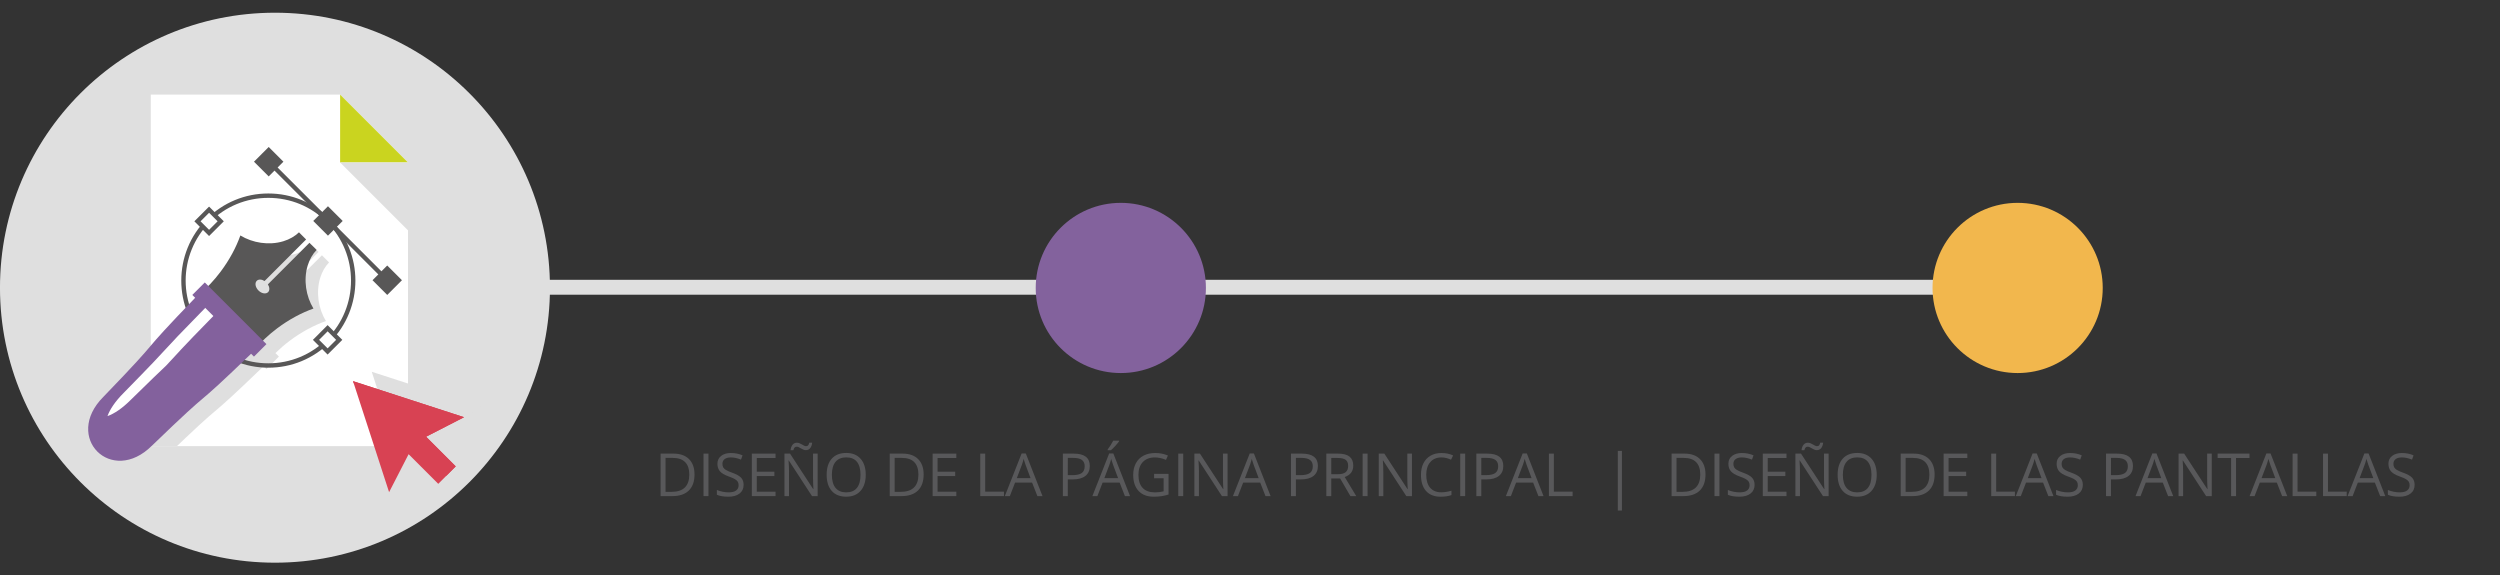 <?xml version="1.0" encoding="utf-8"?>
<!-- Generator: Adobe Illustrator 14.0.0, SVG Export Plug-In . SVG Version: 6.00 Build 43363)  -->
<!DOCTYPE svg PUBLIC "-//W3C//DTD SVG 1.1//EN" "http://www.w3.org/Graphics/SVG/1.1/DTD/svg11.dtd">
<svg version="1.1" id="Capa_1" xmlns="http://www.w3.org/2000/svg" xmlns:xlink="http://www.w3.org/1999/xlink" x="0px" y="0px"
	 width="630px" height="145px" viewBox="0 0 630 145" enable-background="new 0 0 630 145" xml:space="preserve">
<rect x="0" y="0" width="630" height="145" fill="#333333" stroke="none"/>
<rect x="135.666" y="70.511" fill="#DFDFDF" width="391.667" height="3.755"/>
<circle fill="#83629D" cx="282.445" cy="72.564" r="21.445"/>
<circle fill="#F2B74D" cx="508.444" cy="72.564" r="21.445"/>
<g>
	<path fill="#58585A" d="M175.019,119.564c0,1.768-0.479,3.119-1.439,4.054c-0.959,0.935-2.34,1.401-4.142,1.401h-2.966v-10.707
		h3.281c1.664,0,2.959,0.461,3.881,1.385C174.558,116.619,175.019,117.908,175.019,119.564z M173.701,119.607
		c0-1.396-0.351-2.448-1.051-3.156c-0.701-0.708-1.742-1.062-3.124-1.062h-1.81v8.555h1.517c1.484,0,2.601-0.363,3.347-1.094
		C173.328,122.119,173.701,121.039,173.701,119.607z"/>
	<path fill="#58585A" d="M177.288,125.021v-10.709h1.244v10.709H177.288z"/>
	<path fill="#58585A" d="M187.391,122.172c0,0.941-0.342,1.678-1.025,2.204c-0.683,0.526-1.611,0.791-2.783,0.791
		c-1.27,0-2.246-0.163-2.93-0.491v-1.201c0.439,0.187,0.918,0.332,1.436,0.439s1.03,0.162,1.538,0.162
		c0.83,0,1.455-0.158,1.875-0.473c0.42-0.315,0.63-0.754,0.63-1.314c0-0.371-0.074-0.676-0.224-0.912
		c-0.148-0.236-0.397-0.455-0.747-0.656c-0.349-0.199-0.88-0.427-1.593-0.681c-0.996-0.356-1.708-0.778-2.135-1.267
		c-0.428-0.488-0.641-1.127-0.641-1.912c0-0.825,0.31-1.482,0.93-1.971c0.62-0.49,1.44-0.732,2.461-0.732
		c1.064,0,2.043,0.195,2.938,0.586l-0.389,1.084c-0.884-0.371-1.743-0.557-2.578-0.557c-0.659,0-1.175,0.143-1.545,0.426
		c-0.372,0.283-0.557,0.676-0.557,1.179c0,0.371,0.067,0.675,0.205,0.912c0.136,0.237,0.367,0.454,0.691,0.651
		c0.325,0.197,0.821,0.416,1.49,0.656c1.123,0.399,1.896,0.829,2.318,1.288C187.18,120.844,187.391,121.439,187.391,122.172z"/>
	<path fill="#58585A" d="M195.43,125.021h-5.969v-10.709h5.969v1.105h-4.725v3.45h4.439v1.099h-4.439v3.94h4.725V125.021z"/>
	<path fill="#58585A" d="M206.047,125.021h-1.42l-5.853-8.987h-0.059c0.078,1.055,0.117,2.021,0.117,2.899v6.088h-1.149v-10.709
		h1.406l5.837,8.951h0.059c-0.01-0.133-0.032-0.557-0.065-1.271c-0.035-0.715-0.047-1.227-0.037-1.535v-6.145h1.164V125.021
		L206.047,125.021z M203.059,113.441c-0.21,0-0.415-0.045-0.615-0.137c-0.2-0.091-0.396-0.189-0.589-0.301
		c-0.193-0.109-0.379-0.21-0.557-0.3c-0.179-0.091-0.351-0.136-0.517-0.136c-0.244,0-0.429,0.072-0.553,0.22
		c-0.125,0.146-0.222,0.369-0.289,0.666h-0.719c0.063-0.591,0.236-1.054,0.517-1.388c0.281-0.334,0.644-0.502,1.088-0.502
		c0.225,0,0.441,0.045,0.651,0.136s0.41,0.19,0.602,0.301c0.189,0.108,0.373,0.21,0.549,0.3c0.176,0.092,0.342,0.137,0.498,0.137
		c0.239,0,0.418-0.072,0.535-0.217c0.117-0.144,0.212-0.367,0.285-0.671h0.725c-0.063,0.593-0.232,1.056-0.509,1.39
		C203.886,113.273,203.518,113.441,203.059,113.441z"/>
	<path fill="#58585A" d="M218.167,119.652c0,1.713-0.434,3.061-1.3,4.043c-0.867,0.979-2.072,1.472-3.615,1.472
		c-1.577,0-2.794-0.481-3.65-1.446c-0.857-0.965-1.285-2.326-1.285-4.084c0-1.742,0.429-3.094,1.289-4.054
		c0.858-0.959,2.08-1.438,3.662-1.438c1.537,0,2.738,0.488,3.604,1.465C217.734,116.586,218.167,117.934,218.167,119.652z
		 M209.634,119.652c0,1.449,0.309,2.55,0.926,3.299c0.618,0.75,1.515,1.125,2.691,1.125c1.188,0,2.083-0.374,2.688-1.121
		s0.908-1.848,0.908-3.303c0-1.441-0.302-2.533-0.904-3.278c-0.604-0.744-1.496-1.116-2.677-1.116c-1.188,0-2.089,0.375-2.707,1.124
		C209.943,117.131,209.634,118.221,209.634,119.652z"/>
	<path fill="#58585A" d="M232.758,119.564c0,1.768-0.479,3.119-1.439,4.054c-0.959,0.935-2.34,1.401-4.142,1.401h-2.966v-10.707
		h3.281c1.664,0,2.959,0.461,3.881,1.385C232.297,116.619,232.758,117.908,232.758,119.564z M231.44,119.607
		c0-1.396-0.351-2.448-1.051-3.156c-0.701-0.708-1.742-1.062-3.124-1.062h-1.81v8.555h1.517c1.484,0,2.601-0.363,3.347-1.094
		C231.067,122.119,231.44,121.039,231.44,119.607z"/>
	<path fill="#58585A" d="M240.995,125.021h-5.969v-10.709h5.969v1.105h-4.725v3.45h4.439v1.099h-4.439v3.94h4.725V125.021z"/>
	<path fill="#58585A" d="M247.025,125.021v-10.709h1.244v9.58h4.725v1.129H247.025z"/>
	<path fill="#58585A" d="M261.421,125.021l-1.333-3.405h-4.292l-1.318,3.405h-1.26l4.233-10.752h1.048l4.211,10.752H261.421z
		 M259.701,120.494l-1.246-3.318c-0.16-0.42-0.327-0.935-0.498-1.545c-0.107,0.469-0.261,0.984-0.461,1.545l-1.26,3.318H259.701z"/>
	<path fill="#58585A" d="M274.628,117.434c0,1.084-0.37,1.918-1.109,2.5c-0.74,0.584-1.799,0.875-3.176,0.875h-1.26v4.213h-1.244
		v-10.709h2.775C273.291,114.312,274.628,115.354,274.628,117.434z M269.083,119.74h1.121c1.104,0,1.901-0.18,2.395-0.535
		c0.494-0.355,0.74-0.928,0.74-1.714c0-0.708-0.232-1.235-0.695-1.582c-0.465-0.347-1.188-0.521-2.168-0.521h-1.393V119.74
		L269.083,119.74z"/>
	<path fill="#58585A" d="M283.481,125.021l-1.333-3.405h-4.292l-1.318,3.405h-1.26l4.233-10.752h1.048l4.211,10.752H283.481z
		 M281.76,120.494l-1.246-3.318c-0.16-0.42-0.327-0.935-0.498-1.545c-0.107,0.469-0.261,0.984-0.461,1.545l-1.26,3.318H281.76z
		 M279.13,113.271c0.234-0.303,0.487-0.668,0.758-1.099c0.271-0.43,0.484-0.803,0.642-1.121h1.479v0.154
		c-0.215,0.317-0.534,0.708-0.959,1.172c-0.425,0.464-0.794,0.822-1.105,1.076h-0.813v-0.183H279.13z"/>
	<path fill="#58585A" d="M290.832,119.41h3.641v5.207c-0.567,0.182-1.143,0.318-1.729,0.41c-0.586,0.094-1.266,0.14-2.037,0.14
		c-1.621,0-2.883-0.481-3.786-1.446c-0.903-0.965-1.354-2.316-1.354-4.055c0-1.113,0.223-2.088,0.67-2.926
		c0.446-0.838,1.09-1.477,1.93-1.92c0.84-0.44,1.824-0.662,2.951-0.662c1.143,0,2.207,0.211,3.193,0.631l-0.482,1.098
		c-0.967-0.41-1.897-0.615-2.791-0.615c-1.304,0-2.322,0.39-3.055,1.166c-0.733,0.775-1.098,1.853-1.098,3.229
		c0,1.445,0.353,2.542,1.058,3.289c0.706,0.747,1.742,1.121,3.109,1.121c0.742,0,1.467-0.086,2.175-0.258v-3.295h-2.395V119.41
		L290.832,119.41z"/>
	<path fill="#58585A" d="M296.922,125.021v-10.709h1.244v10.709H296.922z"/>
	<path fill="#58585A" d="M309.348,125.021h-1.42l-5.853-8.987h-0.059c0.078,1.055,0.117,2.021,0.117,2.899v6.088h-1.149v-10.709
		h1.406l5.837,8.951h0.059c-0.01-0.133-0.032-0.557-0.065-1.271c-0.035-0.715-0.047-1.227-0.037-1.535v-6.145h1.164V125.021
		L309.348,125.021z"/>
	<path fill="#58585A" d="M318.904,125.021l-1.334-3.405h-4.292l-1.318,3.405h-1.26l4.233-10.752h1.047l4.211,10.752H318.904z
		 M317.184,120.494l-1.246-3.318c-0.16-0.42-0.328-0.935-0.499-1.545c-0.107,0.469-0.261,0.984-0.461,1.545l-1.26,3.318H317.184z"/>
	<path fill="#58585A" d="M332.111,117.434c0,1.084-0.371,1.918-1.109,2.5c-0.74,0.584-1.799,0.875-3.176,0.875h-1.26v4.213h-1.244
		v-10.709h2.775C330.773,114.312,332.111,115.354,332.111,117.434z M326.566,119.74h1.121c1.104,0,1.899-0.18,2.395-0.535
		c0.492-0.355,0.74-0.928,0.74-1.714c0-0.708-0.232-1.235-0.695-1.582c-0.465-0.347-1.188-0.521-2.168-0.521h-1.393V119.74
		L326.566,119.74z"/>
	<path fill="#58585A" d="M335.477,120.566v4.453h-1.244v-10.707h2.938c1.312,0,2.283,0.252,2.91,0.754
		c0.629,0.504,0.94,1.26,0.94,2.271c0,1.416-0.717,2.373-2.151,2.871l2.905,4.812h-1.471l-2.594-4.453H335.477z M335.477,119.498
		h1.707c0.879,0,1.523-0.174,1.935-0.523c0.411-0.349,0.614-0.873,0.614-1.57c0-0.709-0.209-1.219-0.625-1.53
		c-0.418-0.312-1.088-0.47-2.012-0.47h-1.619V119.498z"/>
	<path fill="#58585A" d="M343.385,125.021v-10.709h1.244v10.709H343.385z"/>
	<path fill="#58585A" d="M355.811,125.021h-1.42l-5.852-8.987h-0.059c0.078,1.055,0.117,2.021,0.117,2.899v6.088h-1.15v-10.709
		h1.406l5.838,8.951h0.059c-0.01-0.133-0.033-0.557-0.066-1.271c-0.035-0.715-0.047-1.227-0.037-1.535v-6.145h1.164V125.021
		L355.811,125.021z"/>
	<path fill="#58585A" d="M363.221,115.271c-1.178,0-2.104,0.393-2.787,1.176c-0.682,0.783-1.021,1.857-1.021,3.219
		c0,1.402,0.328,2.484,0.983,3.249c0.658,0.765,1.595,1.146,2.812,1.146c0.746,0,1.599-0.134,2.556-0.401v1.092
		c-0.742,0.276-1.658,0.417-2.746,0.417c-1.578,0-2.795-0.479-3.65-1.436c-0.857-0.957-1.285-2.317-1.285-4.08
		c0-1.104,0.205-2.069,0.617-2.899c0.414-0.83,1.01-1.471,1.787-1.92c0.779-0.449,1.697-0.674,2.752-0.674
		c1.121,0,2.104,0.204,2.943,0.614l-0.527,1.07C364.842,115.463,364.031,115.271,363.221,115.271z"/>
	<path fill="#58585A" d="M367.979,125.021v-10.709h1.244v10.709H367.979z"/>
	<path fill="#58585A" d="M378.83,117.434c0,1.084-0.369,1.918-1.109,2.5c-0.74,0.584-1.799,0.875-3.176,0.875h-1.26v4.213h-1.244
		v-10.709h2.775C377.492,114.312,378.83,115.354,378.83,117.434z M373.285,119.74h1.121c1.104,0,1.902-0.18,2.395-0.535
		c0.494-0.355,0.74-0.928,0.74-1.714c0-0.708-0.232-1.235-0.695-1.582c-0.465-0.347-1.188-0.521-2.168-0.521h-1.393V119.74
		L373.285,119.74z"/>
	<path fill="#58585A" d="M387.682,125.021l-1.332-3.405h-4.293l-1.317,3.405h-1.261l4.234-10.752h1.047l4.211,10.752H387.682z
		 M385.961,120.494l-1.246-3.318c-0.16-0.42-0.326-0.935-0.498-1.545c-0.107,0.469-0.26,0.984-0.461,1.545l-1.26,3.318H385.961z"/>
	<path fill="#58585A" d="M390.324,125.021v-10.709h1.244v9.58h4.725v1.129H390.324z"/>
	<path fill="#58585A" d="M407.688,113.624h1.033v15.028h-1.033V113.624z"/>
	<path fill="#58585A" d="M429.785,119.564c0,1.768-0.48,3.119-1.439,4.054s-2.34,1.401-4.143,1.401h-2.965v-10.707h3.28
		c1.664,0,2.96,0.461,3.882,1.385C429.324,116.619,429.785,117.908,429.785,119.564z M428.467,119.607
		c0-1.396-0.352-2.448-1.051-3.156c-0.701-0.708-1.742-1.062-3.125-1.062h-1.809v8.555h1.516c1.484,0,2.602-0.363,3.348-1.094
		C428.094,122.119,428.467,121.039,428.467,119.607z"/>
	<path fill="#58585A" d="M432.053,125.021v-10.709h1.244v10.709H432.053z"/>
	<path fill="#58585A" d="M442.156,122.172c0,0.941-0.342,1.678-1.025,2.204c-0.683,0.526-1.611,0.791-2.783,0.791
		c-1.27,0-2.246-0.163-2.93-0.491v-1.201c0.439,0.187,0.918,0.332,1.437,0.439c0.518,0.107,1.03,0.162,1.538,0.162
		c0.83,0,1.455-0.158,1.875-0.473c0.421-0.315,0.63-0.754,0.63-1.314c0-0.371-0.074-0.676-0.224-0.912
		c-0.148-0.236-0.397-0.455-0.748-0.656c-0.348-0.199-0.879-0.427-1.592-0.681c-0.996-0.356-1.709-0.778-2.135-1.267
		c-0.428-0.488-0.642-1.127-0.642-1.912c0-0.825,0.31-1.482,0.931-1.971c0.619-0.488,1.438-0.732,2.461-0.732
		c1.063,0,2.043,0.195,2.938,0.586l-0.389,1.084c-0.885-0.371-1.744-0.557-2.578-0.557c-0.66,0-1.176,0.143-1.545,0.426
		c-0.373,0.283-0.557,0.676-0.557,1.179c0,0.371,0.065,0.675,0.205,0.912c0.135,0.237,0.366,0.454,0.69,0.651s0.82,0.416,1.49,0.656
		c1.123,0.399,1.896,0.829,2.317,1.288C441.944,120.843,442.156,121.439,442.156,122.172z"/>
	<path fill="#58585A" d="M450.195,125.021h-5.97v-10.709h5.97v1.105h-4.726v3.45h4.439v1.099h-4.439v3.94h4.726V125.021z"/>
	<path fill="#58585A" d="M460.812,125.021h-1.421l-5.852-8.987h-0.059c0.077,1.055,0.116,2.021,0.116,2.899v6.088h-1.149v-10.709
		h1.406l5.838,8.951h0.059c-0.01-0.133-0.033-0.557-0.066-1.271c-0.034-0.715-0.047-1.227-0.036-1.535v-6.145h1.164V125.021
		L460.812,125.021z M457.824,113.441c-0.209,0-0.414-0.045-0.615-0.137c-0.199-0.091-0.396-0.189-0.588-0.301
		c-0.193-0.109-0.379-0.21-0.557-0.3c-0.181-0.091-0.353-0.136-0.519-0.136c-0.244,0-0.428,0.072-0.553,0.22
		s-0.222,0.369-0.289,0.666h-0.719c0.063-0.591,0.235-1.054,0.518-1.388c0.281-0.334,0.644-0.502,1.088-0.502
		c0.226,0,0.441,0.045,0.65,0.136c0.211,0.091,0.41,0.19,0.602,0.301c0.189,0.108,0.373,0.21,0.549,0.3
		c0.177,0.092,0.343,0.137,0.498,0.137c0.24,0,0.418-0.072,0.535-0.217c0.117-0.144,0.213-0.367,0.285-0.671h0.725
		c-0.062,0.593-0.231,1.056-0.508,1.39C458.651,113.273,458.283,113.441,457.824,113.441z"/>
	<path fill="#58585A" d="M472.932,119.652c0,1.713-0.434,3.061-1.299,4.043c-0.867,0.979-2.072,1.472-3.615,1.472
		c-1.577,0-2.795-0.481-3.649-1.446c-0.857-0.965-1.285-2.326-1.285-4.084c0-1.742,0.428-3.094,1.289-4.054
		c0.856-0.959,2.08-1.438,3.662-1.438c1.537,0,2.738,0.488,3.604,1.465C472.5,116.586,472.932,117.934,472.932,119.652z
		 M464.4,119.652c0,1.449,0.309,2.55,0.926,3.299c0.617,0.75,1.514,1.125,2.69,1.125c1.188,0,2.082-0.374,2.688-1.121
		c0.605-0.747,0.908-1.848,0.908-3.303c0-1.441-0.302-2.533-0.904-3.278c-0.604-0.744-1.496-1.116-2.676-1.116
		c-1.188,0-2.09,0.375-2.707,1.124S464.4,118.221,464.4,119.652z"/>
	<path fill="#58585A" d="M487.523,119.564c0,1.768-0.48,3.119-1.439,4.054s-2.34,1.401-4.143,1.401h-2.966v-10.707h3.281
		c1.664,0,2.959,0.461,3.881,1.385C487.062,116.619,487.523,117.908,487.523,119.564z M486.205,119.607
		c0-1.396-0.353-2.448-1.051-3.156c-0.701-0.708-1.742-1.062-3.125-1.062h-1.81v8.555h1.517c1.483,0,2.602-0.363,3.348-1.094
		C485.832,122.119,486.205,121.039,486.205,119.607z"/>
	<path fill="#58585A" d="M495.76,125.021h-5.969v-10.709h5.969v1.105h-4.725v3.45h4.438v1.099h-4.438v3.94h4.725V125.021z"/>
	<path fill="#58585A" d="M501.791,125.021v-10.709h1.244v9.58h4.725v1.129H501.791z"/>
	<path fill="#58585A" d="M516.186,125.021l-1.332-3.405h-4.293l-1.317,3.405h-1.26l4.233-10.752h1.047l4.211,10.752H516.186z
		 M514.465,120.494l-1.246-3.318c-0.16-0.42-0.326-0.935-0.498-1.545c-0.106,0.469-0.26,0.984-0.461,1.545l-1.26,3.318H514.465z"/>
	<path fill="#58585A" d="M524.871,122.172c0,0.941-0.342,1.678-1.025,2.204c-0.683,0.526-1.61,0.791-2.783,0.791
		c-1.27,0-2.245-0.163-2.93-0.491v-1.201c0.439,0.187,0.918,0.332,1.437,0.439c0.518,0.107,1.028,0.162,1.536,0.162
		c0.83,0,1.455-0.158,1.875-0.473c0.42-0.315,0.632-0.754,0.632-1.314c0-0.371-0.074-0.676-0.226-0.912
		c-0.147-0.236-0.396-0.455-0.746-0.656c-0.35-0.199-0.881-0.427-1.594-0.681c-0.996-0.356-1.707-0.778-2.135-1.267
		c-0.428-0.489-0.642-1.127-0.642-1.912c0-0.825,0.312-1.482,0.931-1.971c0.621-0.488,1.44-0.732,2.461-0.732
		c1.063,0,2.043,0.195,2.938,0.586l-0.389,1.084c-0.883-0.371-1.742-0.557-2.578-0.557c-0.658,0-1.174,0.143-1.545,0.426
		s-0.557,0.676-0.557,1.179c0,0.371,0.067,0.675,0.205,0.912c0.137,0.237,0.366,0.454,0.69,0.651
		c0.326,0.197,0.822,0.416,1.49,0.656c1.123,0.399,1.896,0.829,2.318,1.288C524.66,120.844,524.871,121.439,524.871,122.172z"/>
	<path fill="#58585A" d="M537.506,117.434c0,1.084-0.369,1.918-1.109,2.5c-0.739,0.584-1.799,0.875-3.176,0.875h-1.26v4.213h-1.244
		v-10.709h2.775C536.168,114.312,537.506,115.354,537.506,117.434z M531.961,119.74h1.121c1.104,0,1.902-0.18,2.395-0.535
		c0.494-0.355,0.74-0.928,0.74-1.714c0-0.708-0.231-1.235-0.695-1.582c-0.465-0.347-1.188-0.521-2.168-0.521h-1.393V119.74
		L531.961,119.74z"/>
	<path fill="#58585A" d="M546.357,125.021l-1.332-3.405h-4.293l-1.318,3.405h-1.26l4.233-10.752h1.047l4.212,10.752H546.357z
		 M544.637,120.494l-1.246-3.318c-0.159-0.42-0.325-0.935-0.498-1.545c-0.106,0.469-0.26,0.984-0.461,1.545l-1.26,3.318H544.637z"/>
	<path fill="#58585A" d="M557.363,125.021h-1.42l-5.854-8.987h-0.059c0.078,1.055,0.116,2.021,0.116,2.899v6.088H549v-10.709h1.406
		l5.836,8.951h0.059c-0.01-0.133-0.031-0.557-0.063-1.271c-0.035-0.715-0.047-1.227-0.037-1.535v-6.145h1.164L557.363,125.021
		L557.363,125.021z"/>
	<path fill="#58585A" d="M563.484,125.021h-1.244v-9.604h-3.394v-1.105h8.027v1.105h-3.391L563.484,125.021L563.484,125.021z"/>
	<path fill="#58585A" d="M575.098,125.021l-1.334-3.405h-4.291l-1.317,3.405h-1.261l4.232-10.752h1.049l4.211,10.752H575.098z
		 M573.377,120.494l-1.246-3.318c-0.16-0.42-0.328-0.935-0.498-1.545c-0.106,0.469-0.262,0.984-0.461,1.545l-1.26,3.318H573.377z"/>
	<path fill="#58585A" d="M577.738,125.021v-10.709h1.244v9.58h4.725v1.129H577.738z"/>
	<path fill="#58585A" d="M585.404,125.021v-10.709h1.244v9.58h4.725v1.129H585.404z"/>
	<path fill="#58585A" d="M599.801,125.021l-1.332-3.405h-4.293l-1.317,3.405h-1.261l4.234-10.752h1.047l4.211,10.752H599.801z
		 M598.08,120.494l-1.246-3.318c-0.16-0.42-0.326-0.935-0.498-1.545c-0.106,0.469-0.26,0.984-0.461,1.545l-1.26,3.318H598.08z"/>
	<path fill="#58585A" d="M608.484,122.172c0,0.941-0.343,1.678-1.025,2.204s-1.611,0.791-2.783,0.791
		c-1.27,0-2.246-0.163-2.93-0.491v-1.201c0.438,0.187,0.918,0.332,1.436,0.439c0.519,0.107,1.031,0.162,1.539,0.162
		c0.83,0,1.455-0.158,1.875-0.473c0.42-0.315,0.629-0.754,0.629-1.314c0-0.371-0.073-0.676-0.223-0.912s-0.398-0.455-0.748-0.656
		c-0.348-0.199-0.879-0.427-1.592-0.681c-0.996-0.356-1.709-0.778-2.135-1.267c-0.429-0.488-0.642-1.127-0.642-1.912
		c0-0.825,0.31-1.482,0.931-1.971c0.618-0.488,1.438-0.732,2.461-0.732c1.063,0,2.043,0.195,2.938,0.586l-0.389,1.084
		c-0.885-0.371-1.744-0.557-2.578-0.557c-0.66,0-1.176,0.143-1.545,0.426c-0.373,0.283-0.557,0.676-0.557,1.179
		c0,0.371,0.065,0.675,0.204,0.912c0.136,0.237,0.367,0.454,0.691,0.651s0.82,0.416,1.49,0.656c1.123,0.399,1.896,0.829,2.317,1.288
		S608.484,121.439,608.484,122.172z"/>
</g>
<g>
	<ellipse fill="#DFDFDF" cx="69.292" cy="72.5" rx="69.297" ry="69.297"/>
	<g>
		<polygon fill="#FFFFFF" points="102.816,112.426 102.816,64.815 102.816,40.943 85.711,23.84 37.996,23.84 37.996,41.51 
			37.996,64.815 37.996,112.426 		"/>
		<g>
			<polygon fill="#CAD41F" points="85.711,40.943 102.816,40.943 85.711,23.84 			"/>
			<polygon fill="#DFDFDF" points="102.816,40.943 85.711,40.943 102.816,58.049 			"/>
		</g>
	</g>
	<g>
		<g>
			<defs>
				<polygon id="SVGID_1_" points="102.816,112.426 102.816,64.815 102.816,40.943 85.711,23.84 37.996,23.84 37.996,41.51 
					37.996,64.815 37.996,112.426 				"/>
			</defs>
			<clipPath id="SVGID_2_">
				<use xlink:href="#SVGID_1_"  overflow="visible"/>
			</clipPath>
			<path clip-path="url(#SVGID_2_)" fill="#DFDFDF" d="M29.189,103.154c16.631-17.242,7.101-8.32,23.131-24.965l-0.715-0.719
				l3.144-3.148l0.882,0.883c1.06-1.08,2.101-2.258,3.084-3.568c2.261-3.008,3.948-6.174,4.998-9.155
				c3.095,1.887,7.194,2.552,10.823,1.46c1.614-0.488,2.935-1.279,3.949-2.25l1.797,1.799l-0.063,0.062l-10.412,10.41
				c-0.706-0.453-1.511-0.502-1.96-0.051c-0.554,0.553-0.365,1.641,0.426,2.434c0.786,0.789,1.877,0.978,2.43,0.422
				c0.451-0.453,0.4-1.25-0.057-1.963l10.415-10.412l0.064-0.063l1.796,1.796c-0.974,1.016-1.768,2.333-2.25,3.954
				c-1.09,3.623-0.428,7.727,1.458,10.824c-2.983,1.05-6.149,2.734-9.158,4.992c-1.308,0.986-2.489,2.023-3.563,3.084l0.879,0.879
				l-3.149,3.15l-0.718-0.721c-16.64,16.035-7.723,6.502-24.968,23.143C31.258,125.619,18.997,113.355,29.189,103.154z"/>
		</g>
	</g>
	<g>
		<g>
			<g>
				<path fill="#585757" d="M67.622,92.66L67.622,92.66c-5.861,0-11.375-2.287-15.52-6.432c-8.558-8.56-8.558-22.485,0-31.042
					c4.146-4.147,9.657-6.429,15.52-6.429c5.863,0,11.375,2.281,15.521,6.429c8.56,8.558,8.56,22.484,0,31.042
					C78.997,90.373,73.485,92.66,67.622,92.66L67.622,92.66z M67.622,49.862c-5.567,0-10.803,2.167-14.74,6.105
					c-8.128,8.126-8.128,21.354,0,29.482c3.938,3.936,9.173,6.105,14.74,6.105c5.568,0,10.803-2.171,14.74-6.105
					c8.128-8.129,8.128-21.354,0-29.482C78.425,52.029,73.19,49.862,67.622,49.862L67.622,49.862z"/>
			</g>
			<g>
				<polygon fill="#585757" points="96.214,70.033 68.299,42.113 69.081,41.331 96.994,69.25 				"/>
			</g>
			<g>
				<g>
					
						<rect x="50.613" y="53.7" transform="matrix(-0.707 -0.707 0.707 -0.707 50.52 132.457)" fill="#FFFFFF" width="4.14" height="4.139"/>
					<path fill="#585757" d="M52.687,59.479l-3.708-3.709l3.708-3.708l3.708,3.708L52.687,59.479L52.687,59.479z M50.54,55.77
						l2.147,2.147l2.15-2.147l-2.15-2.147L50.54,55.77L50.54,55.77z"/>
				</g>
				<g>
					<polygon fill="#FFFFFF" points="85.483,85.645 82.556,82.711 79.631,85.643 82.556,88.568 					"/>
					<path fill="#585757" d="M82.556,89.35l-3.706-3.707l3.706-3.713l3.707,3.715L82.556,89.35L82.556,89.35z M80.411,85.643
						l2.146,2.146l2.148-2.144l-2.148-2.149L80.411,85.643L80.411,85.643z"/>
				</g>
			</g>
			<g>
				
					<rect x="80.58" y="53.61" transform="matrix(-0.707 -0.707 0.707 -0.707 101.749 153.491)" fill="#585757" width="4.145" height="4.141"/>
				<path fill="#585757" d="M82.646,59.39l-3.708-3.708l3.708-3.709l3.713,3.709L82.646,59.39L82.646,59.39z M80.5,55.682
					l2.146,2.147l2.15-2.147l-2.15-2.148L80.5,55.682L80.5,55.682z"/>
			</g>
			<g>
				
					<rect x="50.314" y="83.87" transform="matrix(-0.707 -0.707 0.707 -0.707 28.683 183.755)" fill="#FFFFFF" width="4.141" height="4.139"/>
				<path fill="#585757" d="M52.387,89.652l-3.707-3.709l3.707-3.711l3.711,3.709L52.387,89.652L52.387,89.652z M50.242,85.943
					l2.146,2.146l2.148-2.147l-2.148-2.146L50.242,85.943L50.242,85.943z"/>
			</g>
			<g>
				
					<rect x="65.642" y="38.674" transform="matrix(-0.707 -0.707 0.707 -0.707 86.781 117.437)" fill="#585757" width="4.14" height="4.142"/>
				<path fill="#585757" d="M67.713,44.456l-3.711-3.709l3.711-3.709l3.707,3.709L67.713,44.456L67.713,44.456z M65.565,40.746
					l2.148,2.148l2.147-2.148l-2.147-2.148L65.565,40.746L65.565,40.746z"/>
			</g>
			<g>
				
					<rect x="95.512" y="68.545" transform="matrix(-0.707 -0.707 0.707 -0.707 116.651 189.549)" fill="#585757" width="4.141" height="4.14"/>
				<path fill="#585757" d="M97.582,74.327l-3.71-3.711l3.71-3.709l3.709,3.709L97.582,74.327L97.582,74.327z M95.433,70.616
					l2.149,2.147l2.146-2.147l-2.146-2.148L95.433,70.616L95.433,70.616z"/>
			</g>
		</g>
	</g>
	<path fill="#83619D" d="M38.313,112.287c-10.196,10.188-22.464-2.078-12.264-12.277c16.823-17.443,6.856-8.092,23.681-25.537
		c4.707,4.707,9.415,9.414,14.123,14.121C46.408,105.422,55.758,95.455,38.313,112.287z"/>
	<path fill="#FFFFFF" d="M41.866,92.135c-1.577,1.484-4.021,3.83-8.939,8.654c-2.189,2.191-4.191,3.484-5.841,4.07
		c0.589-1.652,1.884-3.652,4.074-5.844c14.863-15.154,6.258-6.845,21.117-21.998c0.682,0.68,1.362,1.362,2.048,2.049
		C44.335,89.258,45.469,88.328,41.866,92.135z"/>
	<path fill="#585757" d="M71.393,60.798c1.613-0.487,2.933-1.278,3.951-2.251l1.797,1.799l-0.064,0.062l-10.41,10.413
		c-0.709-0.454-1.514-0.505-1.961-0.057c-0.558,0.556-0.369,1.643,0.424,2.437c0.786,0.789,1.876,0.973,2.427,0.422
		c0.454-0.452,0.403-1.252-0.052-1.962L77.917,61.25l0.066-0.063l1.799,1.794c-0.973,1.018-1.771,2.333-2.252,3.952
		c-1.09,3.625-0.428,7.727,1.46,10.824c-2.983,1.054-6.151,2.736-9.157,4.994c-2.174,1.633-4.037,3.412-5.562,5.205
		c-1.877-2.358-4.094-4.842-6.575-7.328c-2.484-2.481-4.968-4.698-7.329-6.577c1.802-1.525,3.572-3.387,5.204-5.559
		c2.259-3.007,3.944-6.174,4.997-9.156C63.662,61.224,67.767,61.89,71.393,60.798z"/>
	<polygon fill="#83619D" points="63.996,89.867 48.46,74.328 51.609,71.177 67.143,86.717 	"/>
	<polygon fill="#DFDFDF" points="121.667,102.773 107.674,98.227 93.682,93.684 93.832,94.148 93.832,94.148 98.229,107.676 
		102.773,121.666 107.691,112.098 115.162,119.568 117.207,117.523 117.207,117.523 119.565,115.164 112.095,107.693 	"/>
	<g>
		<polygon fill="#D84253" points="116.945,105.137 102.952,100.59 88.959,96.045 93.507,110.037 98.051,124.029 102.969,114.457 
			110.438,121.93 114.842,117.525 107.372,110.053 		"/>
		<polygon fill="#D84253" points="102.952,100.59 88.959,96.045 89.112,96.51 112.484,119.887 114.842,117.525 107.372,110.053 
			116.945,105.137 		"/>
	</g>
</g>
</svg>
